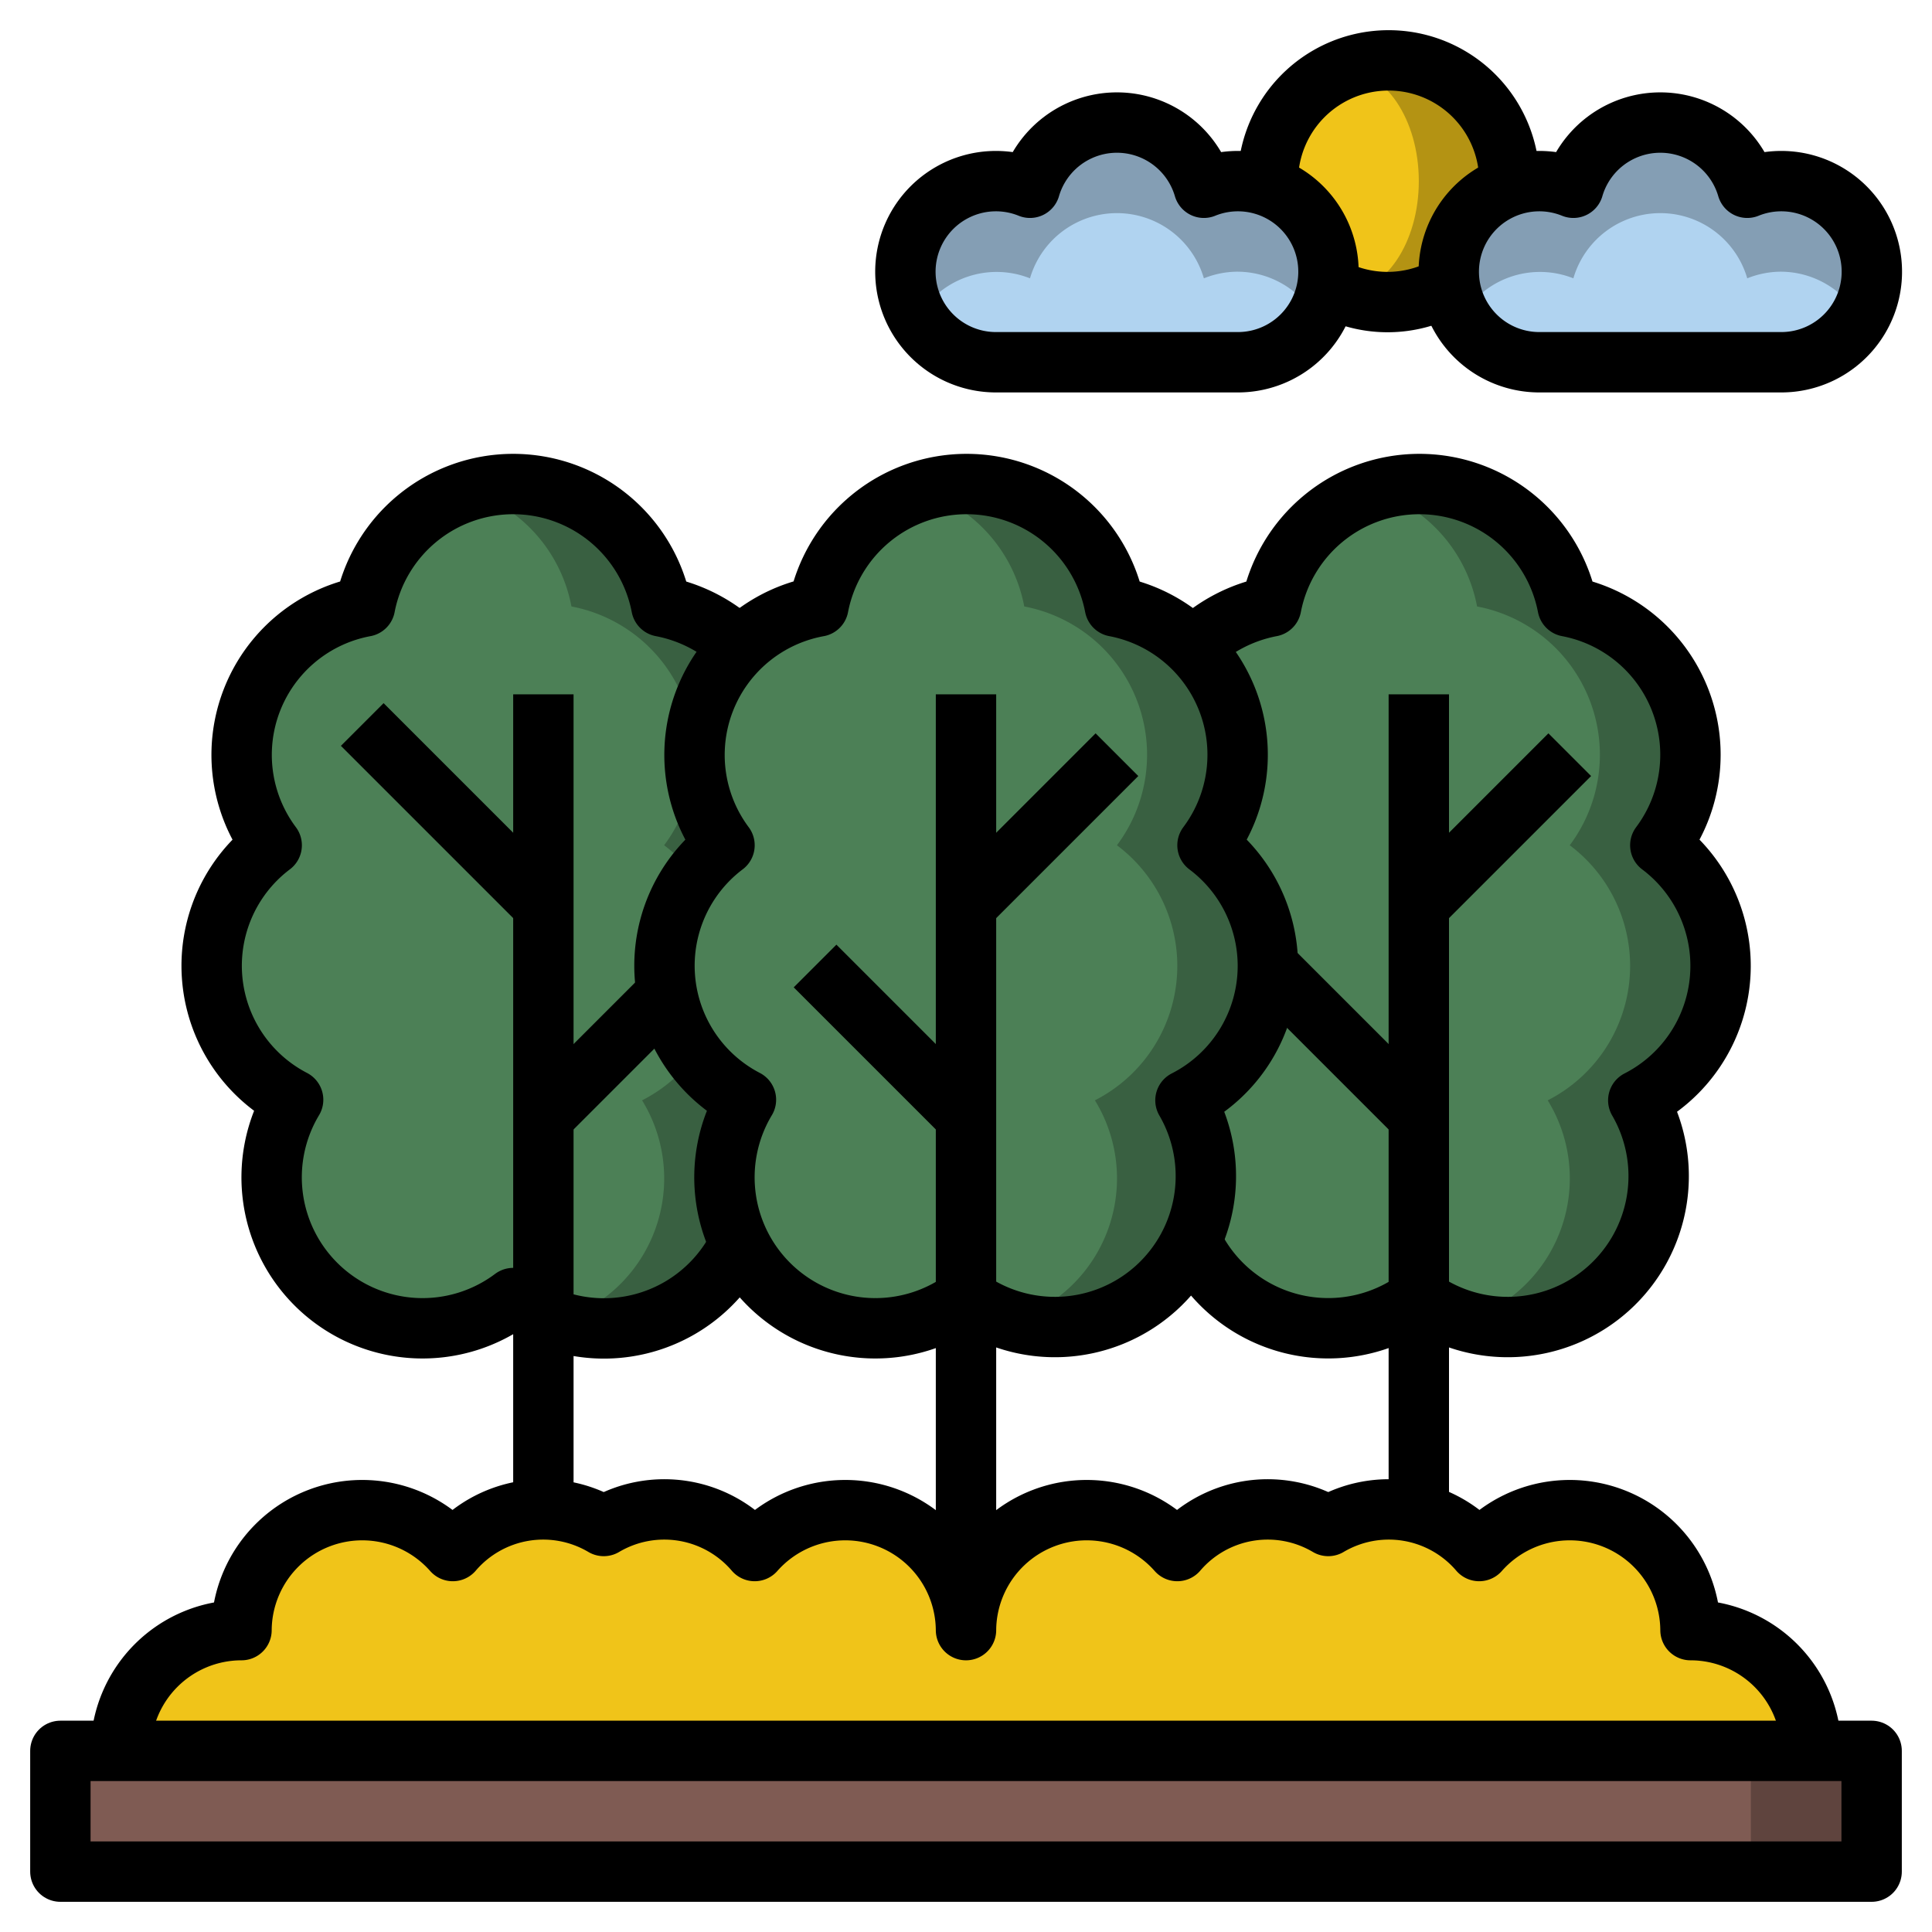 <?xml version="1.0" ?>

<svg width="800px" height="800px" viewBox="0 0 64 64" xmlns="http://www.w3.org/2000/svg">
<defs>
<style>.cls-1{fill:#b49313;}.cls-2{fill:#f0c419;}.cls-3{fill:#849eb4;}.cls-4{fill:#b0d3f0;}.cls-5{fill:#5f443e;}.cls-6{fill:#7f5b53;}.cls-7{fill:#396041;}.cls-8{fill:#4c8056;}.cls-9{fill:none;stroke:#000000;stroke-linejoin:round;stroke-width:2px;}</style>
</defs>
<title/>
<g data-name="Layer 25" id="Layer_25">
<circle class="cls-1" cx="46" cy="6" r="4"/>
<ellipse class="cls-2" cx="44.5" cy="6" rx="2.5" ry="3.7"/>
<path class="cls-3" d="M59,12a3,3,0,1,0-1.12-5.78,3,3,0,0,0-5.76,0A3,3,0,1,0,51,12Z"/>
<path class="cls-4" d="M59,9a3,3,0,0,0-1.12.22,3,3,0,0,0-5.76,0,3,3,0,0,0-3.7,1.28A3,3,0,0,0,51,12h8a3,3,0,0,0,2.58-1.5A3,3,0,0,0,59,9Z"/>
<path class="cls-3" d="M41,12a3,3,0,1,0-1.12-5.78,3,3,0,0,0-5.76,0A3,3,0,1,0,33,12Z"/>
<path class="cls-4" d="M41,9a3,3,0,0,0-1.12.22,3,3,0,0,0-5.76,0,3,3,0,0,0-3.7,1.28A3,3,0,0,0,33,12h8a3,3,0,0,0,2.58-1.5A3,3,0,0,0,41,9Z"/>
<rect class="cls-5" height="4" width="60" x="2" y="58"/>
<rect class="cls-6" height="4" width="56" x="2" y="58"/>
<path class="cls-2" d="M60,58a4,4,0,0,0-4-4,4,4,0,0,0-7-2.62,3.94,3.94,0,0,0-5-.83,3.94,3.94,0,0,0-5,.83A4,4,0,0,0,32,54a4,4,0,0,0-7-2.62,3.94,3.94,0,0,0-5-.83,3.94,3.94,0,0,0-5,.83A4,4,0,0,0,8,54a4,4,0,0,0-4,4"/>
<path class="cls-7" d="M27,32a5,5,0,0,0-2-4,5,5,0,0,0-3.07-7.91,5,5,0,0,0-9.82,0A5,5,0,0,0,9,28a5,5,0,0,0,.71,8.43A5,5,0,0,0,17,43a5,5,0,0,0,7.27-6.55A5,5,0,0,0,27,32Z"/>
<path class="cls-8" d="M24,32a5,5,0,0,0-2-4,5,5,0,0,0-3.07-7.91,5,5,0,0,0-3.41-3.84,5,5,0,0,0-3.41,3.84A5,5,0,0,0,9,28a5,5,0,0,0,.71,8.43,4.94,4.94,0,0,0,2.79,7.32A5.35,5.35,0,0,0,14,43a5,5,0,0,0,1.5.77A5,5,0,0,0,17,43a5.35,5.35,0,0,0,1.48.77,4.94,4.94,0,0,0,2.79-7.32A5,5,0,0,0,24,32Z"/>
<path class="cls-7" d="M57,32a5,5,0,0,0-2-4,5,5,0,0,0-3.07-7.91,5,5,0,0,0-9.82,0A5,5,0,0,0,39,28a5,5,0,0,0,.71,8.43A5,5,0,0,0,47,43a5,5,0,0,0,7.27-6.55A5,5,0,0,0,57,32Z"/>
<path class="cls-8" d="M54,32a5,5,0,0,0-2-4,5,5,0,0,0-3.07-7.91,5,5,0,0,0-3.41-3.84,5,5,0,0,0-3.41,3.84A5,5,0,0,0,39,28a5,5,0,0,0,.71,8.43,4.94,4.94,0,0,0,2.79,7.32A5.35,5.35,0,0,0,44,43a5,5,0,0,0,1.5.77A5,5,0,0,0,47,43a5.35,5.35,0,0,0,1.48.77,4.94,4.94,0,0,0,2.79-7.32A5,5,0,0,0,54,32Z"/>
<path class="cls-7" d="M42,32a5,5,0,0,0-2-4,5,5,0,0,0-3.07-7.91,5,5,0,0,0-9.82,0A5,5,0,0,0,24,28a5,5,0,0,0,.71,8.43A5,5,0,0,0,32,43a5,5,0,0,0,7.27-6.55A5,5,0,0,0,42,32Z"/>
<path class="cls-8" d="M39,32a5,5,0,0,0-2-4,5,5,0,0,0-3.07-7.91,5,5,0,0,0-3.41-3.84,5,5,0,0,0-3.41,3.84A5,5,0,0,0,24,28a5,5,0,0,0,.71,8.43,4.94,4.94,0,0,0,2.79,7.32A5.35,5.35,0,0,0,29,43a5,5,0,0,0,1.5.77A5,5,0,0,0,32,43a5.35,5.35,0,0,0,1.48.77,4.94,4.94,0,0,0,2.79-7.32A5,5,0,0,0,39,32Z"/>
<rect class="cls-9" height="4" width="60" x="2" y="58"/>
<path class="cls-9" d="M24.5,21.44a5.07,5.07,0,0,0-2.59-1.35,5,5,0,0,0-9.82,0A5,5,0,0,0,9,28a5,5,0,0,0,.71,8.43A5,5,0,0,0,17,43a5,5,0,0,0,7.5-1.8"/>
<line class="cls-9" x1="18" x2="18" y1="50" y2="23"/>
<line class="cls-9" x1="18" x2="12" y1="30" y2="24"/>
<line class="cls-9" x1="18" x2="22.09" y1="37" y2="32.91"/>
<path class="cls-9" d="M42,32a5,5,0,0,0-2-4,5,5,0,0,0-3.07-7.91,5,5,0,0,0-9.82,0A5,5,0,0,0,24,28a5,5,0,0,0,.71,8.43A5,5,0,0,0,32,43a5,5,0,0,0,7.27-6.55A5,5,0,0,0,42,32Z"/>
<line class="cls-9" x1="32" x2="32" y1="52" y2="23"/>
<line class="cls-9" x1="32" x2="37" y1="30" y2="25"/>
<line class="cls-9" x1="32" x2="27" y1="37" y2="32"/>
<path class="cls-9" d="M39.5,41.18A5,5,0,0,0,47,43a5,5,0,0,0,7.27-6.55A5,5,0,0,0,55,28a5,5,0,0,0-3.07-7.91,5,5,0,0,0-9.82,0,5.07,5.07,0,0,0-2.59,1.35"/>
<line class="cls-9" x1="47" x2="47" y1="50" y2="23"/>
<line class="cls-9" x1="47" x2="52" y1="30" y2="25"/>
<line class="cls-9" x1="47" x2="42" y1="37" y2="32"/>
<path class="cls-9" d="M60,58a4,4,0,0,0-4-4,4,4,0,0,0-7-2.62,3.94,3.94,0,0,0-5-.83,3.94,3.94,0,0,0-5,.83A4,4,0,0,0,32,54a4,4,0,0,0-7-2.62,3.94,3.94,0,0,0-5-.83,3.94,3.94,0,0,0-5,.83A4,4,0,0,0,8,54a4,4,0,0,0-4,4"/>
<path class="cls-9" d="M41,12a3,3,0,1,0-1.12-5.78,3,3,0,0,0-5.76,0A3,3,0,1,0,33,12Z"/>
<path class="cls-9" d="M59,12a3,3,0,1,0-1.12-5.78,3,3,0,0,0-5.76,0A3,3,0,1,0,51,12Z"/>
<path class="cls-9" d="M48,9.45a4,4,0,0,1-4.07,0"/>
<path class="cls-9" d="M42,6a4,4,0,0,1,8,0"/>
</g>
</svg>